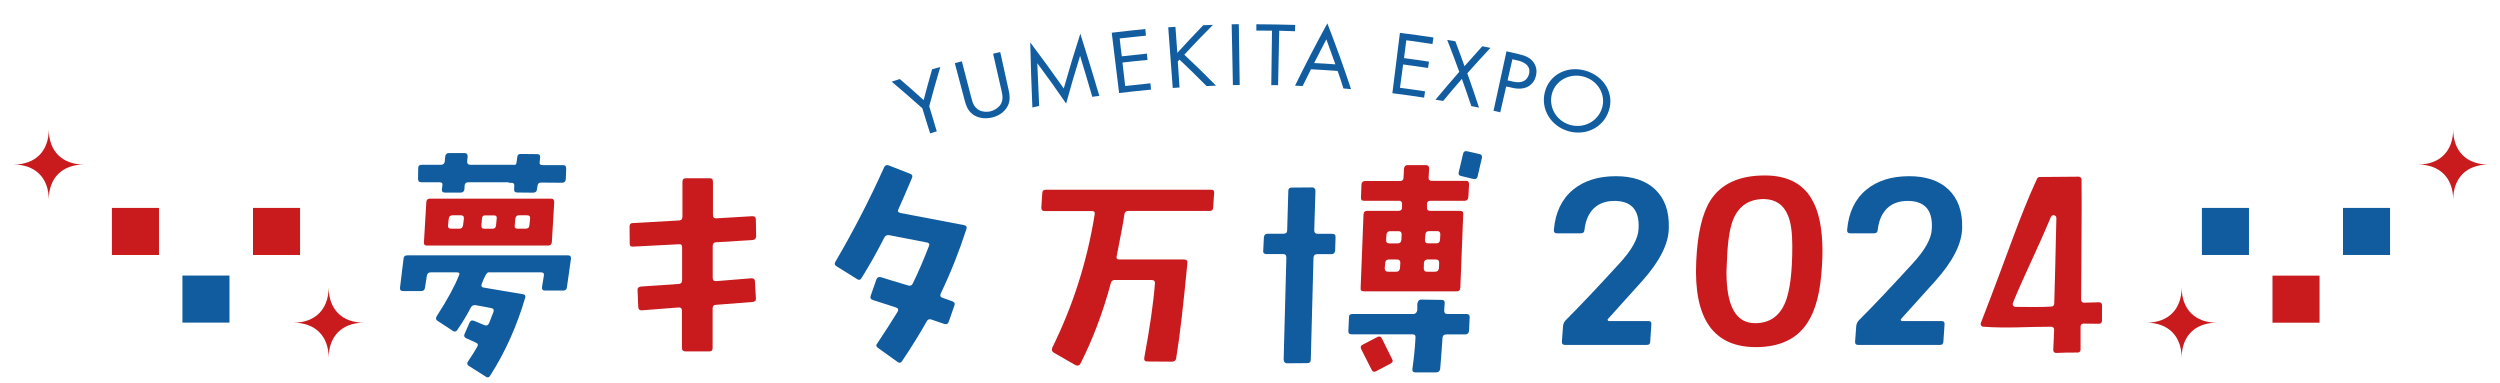 <?xml version="1.0" encoding="utf-8"?>
<!-- Generator: Adobe Illustrator 27.9.3, SVG Export Plug-In . SVG Version: 9.03 Build 53313)  -->
<svg version="1.1" id="レイヤー_1" xmlns="http://www.w3.org/2000/svg" xmlns:xlink="http://www.w3.org/1999/xlink" x="0px"
	 y="0px" viewBox="0 0 3049.3 467.4" style="enable-background:new 0 0 3049.3 467.4;" xml:space="preserve">
<style type="text/css">
	.st0{fill:#125DA0;}
	.st1{fill:#105C9E;}
	.st2{fill:#C91A1D;}
</style>
<g>
	<path class="st0" d="M1125,132.1c-12.2-11-24.8-21.8-37.4-32.5c3.3-1.1,6.6-2.1,9.9-3.2c9.9,8.5,19.6,17,29.1,25.7
		c3.3-12.6,6.7-25,10.3-37.6c3.3-0.9,6.6-1.9,10-2.8c-4.8,16-9.3,31.9-13.5,47.9c3.1,10.2,6.1,20.4,9.2,30.6
		c-2.7,0.8-5.4,1.6-8.1,2.5C1131.2,152.6,1128.2,142.3,1125,132.1z"/>
	<path class="st0" d="M1184.6,118.7c1.5,6,3.3,12.6,10.3,16c3.6,1.8,9.2,2.1,13.3,1.1c4.1-1.1,8.8-3.9,11.3-7
		c4.8-6.2,3.3-12.9,1.9-18.9c-3.4-14.8-6.8-29.6-10.1-44.4c2.9-0.7,5.8-1.3,8.7-2c3.4,15.5,6.9,31.1,10.3,46.6
		c1.4,6.1,2,12.1-0.8,18.4c-3.2,6.9-10,12.6-19.4,14.8s-18.1,0.5-24.1-4.2c-5.4-4.3-7.6-10-9.2-16c-4.1-15.4-8.1-30.8-12.2-46.1
		c2.8-0.7,5.8-1.5,8.6-2.2C1177,89.4,1180.9,104.1,1184.6,118.7z"/>
	<path class="st0" d="M1259.2,131.1c-1.1-26.4-2-52.8-2.6-79.4c14,18.5,27.6,37.3,40.9,56.2c6.3-22.3,13-44.6,20.2-66.8
		c8,25.2,15.7,50.6,23.2,75.8c-2.8,0.4-5.6,0.8-8.6,1.2c-4.8-16.7-9.9-33.3-14.9-50c-6,19.4-11.7,38.7-17,58.2
		c-11.4-16.6-23.1-33-35.2-49.2c0.7,17.4,1.5,34.7,2.3,52.1C1264.8,129.9,1262,130.5,1259.2,131.1z"/>
	<path class="st0" d="M1397.7,43.5c-10.7,1.1-21.4,2.1-32,3.4c0.8,7.3,1.6,14.6,2.6,21.8c10.2-1.2,20.4-2.2,30.6-3.3
		c0.2,2.6,0.5,5.2,0.7,7.7c-10.2,0.9-20.3,2-30.5,3.2c1.1,9.5,2.2,19.1,3.3,28.6c10.2-1.2,20.5-2.2,30.8-3.3
		c0.2,2.6,0.5,5.2,0.7,7.7c-13,1.2-25.9,2.6-38.9,4.2c-3.1-24.5-6-49.1-9-73.6c13.6-1.6,27.4-3.2,41-4.5
		C1397.2,38.3,1397.4,40.9,1397.7,43.5z"/>
	<path class="st0" d="M1436,64.5c10.3-11.4,20.8-22.5,31.6-33.7c4-0.1,8-0.4,11.9-0.5c-12,12-23.6,24.1-35,36.4
		c13.3,12.4,26.2,25,38.7,37.8c-3.9,0.1-7.6,0.2-11.5,0.5c-10.8-10.9-21.7-21.6-33-32.3c-0.7,0.7-1.4,1.5-2.1,2.2
		c0.7,10.6,1.4,21.2,2.1,31.8c-2.8,0.2-5.5,0.4-8.3,0.6c-1.9-24.7-3.6-49.3-5.5-74c2.9-0.2,5.9-0.5,8.8-0.6
		C1434.5,43.3,1435.2,53.9,1436,64.5z"/>
	<path class="st0" d="M1511,29.5c0.4,24.8,0.7,49.4,1.1,74.2c-2.8,0-5.5,0.1-8.3,0.1c-0.5-24.8-0.9-49.4-1.5-74.2
		C1505.1,29.6,1508,29.6,1511,29.5z"/>
	<path class="st0" d="M1560.3,37.5c-0.5,22.2-0.9,44.3-1.4,66.4c-2.8,0-5.5-0.1-8.3-0.1c0.4-22.2,0.7-44.3,0.9-66.4
		c-6.3-0.1-12.8-0.1-19.1-0.1c0-2.6,0-5.2,0-7.7c15.8,0,31.6,0.4,47.4,0.8c-0.1,2.6-0.2,5.2-0.2,7.7
		C1573.1,37.9,1566.7,37.6,1560.3,37.5z"/>
	<path class="st0" d="M1631.5,86.5c-10.8-0.8-21.7-1.4-32.5-2c-3.4,6.8-6.8,13.6-10.1,20.4c-3.1-0.1-6.2-0.2-9.3-0.4
		c12.4-25.5,25.6-50.8,39.4-76c10.3,26.6,20,53.3,28.9,80.2c-3.1-0.2-6.1-0.5-9.3-0.8C1636.5,100.8,1634,93.6,1631.5,86.5z
		 M1628.8,78.5c-3.6-10.2-7.3-20.3-11-30.5c-5,9.6-10.1,19.3-14.9,28.9C1611.4,77.3,1620.1,77.8,1628.8,78.5z"/>
	<path class="st0" d="M1747.2,53.7c-10.7-1.6-21.2-3.2-31.9-4.6c-0.9,7.3-1.9,14.6-2.8,21.8c10.2,1.3,20.4,2.8,30.5,4.3
		c-0.4,2.6-0.8,5.2-1.2,7.7c-10.1-1.5-20.2-2.9-30.4-4.3c-1.3,9.5-2.5,19-3.8,28.5c10.2,1.3,20.4,2.8,30.6,4.3
		c-0.4,2.6-0.8,5.2-1.2,7.7c-12.9-2-25.8-3.8-38.7-5.4c3.1-24.5,6.1-49.1,9.2-73.6c13.6,1.6,27.2,3.6,40.9,5.6
		C1748,48.7,1747.6,51.2,1747.2,53.7z"/>
	<path class="st0" d="M1779.9,87.6c-4.7-13-9.6-25.9-14.7-38.9c3.3,0.6,6.6,1.1,9.9,1.6c3.9,10.1,7.5,20.2,11.2,30.4
		c7.2-8.1,14.4-16.2,21.7-24.3c3.3,0.7,6.6,1.3,9.9,2c-9.5,10.2-18.9,20.5-28.2,31c5,14,9.7,27.9,14.3,41.9
		c-3.2-0.6-6.2-1.3-9.4-1.9c-3.8-11-7.5-22.2-11.5-33.2c-7.7,8.9-15.4,17.8-22.8,26.9c-3.2-0.6-6.2-1.1-9.4-1.5
		C1760.4,110.2,1770,98.9,1779.9,87.6z"/>
	<path class="st0" d="M1851.9,65.9c7.9,1.8,14.2,4.2,18.3,9.7c4.6,6,4.3,12.7,3.2,17.1c-2.6,10.2-11.7,18.4-28.9,14.4
		c-2.5-0.6-4.9-1.2-7.4-1.6c-2.3,10.4-4.7,21-7.2,31.5c-2.7-0.6-5.5-1.2-8.2-1.9c5.3-24.2,10.6-48.4,15.8-72.5
		C1842.5,63.7,1847.2,64.7,1851.9,65.9z M1838.8,98c2.3,0.5,4.7,1.1,6.9,1.6c10,2.3,17.1-0.9,19.3-9.3c2.8-11.5-8.5-15.3-14-16.6
		c-2.1-0.5-4.2-0.9-6.3-1.4C1842.7,80.8,1840.8,89.4,1838.8,98z"/>
	<path class="st0" d="M1884.3,112.2c5.5-21.5,27.6-32.5,49.9-25.9c22.3,6.6,35.1,27.8,28.1,48.8c-6.9,20.9-28.6,31-49.7,24.8
		C1891.7,153.6,1878.9,133.4,1884.3,112.2z M1892.9,114.4c-4.3,16.4,5.5,33.1,22,37.9s33.8-3.9,39-20.1c5.3-16.2-4.5-33.6-21.8-38.6
		C1914.8,88.6,1897.3,98,1892.9,114.4z"/>
</g>
<g>
	<g>
		<rect x="2857.8" y="253.6" class="st1" width="57.4" height="57.4"/>
		<rect x="2685.7" y="253.6" class="st1" width="57.4" height="57.4"/>
		<rect x="2771.8" y="336.2" class="st2" width="57.4" height="57.4"/>
		<path class="st2" d="M3035.2,200.7c-26.6,0-43,16.3-43,43c0-26.6-16.3-43-43-43c26.6,0,43-16.3,43-43
			C2992.2,184.4,3008.5,200.7,3035.2,200.7z"/>
		<path class="st2" d="M2704,393.6c-26.6,0-43,16.3-43,43c0-26.6-16.3-43-43-43c26.6,0,43-16.3,43-43
			C2661.1,377.2,2677.4,393.6,2704,393.6z"/>
	</g>
	<g>
		<rect x="136.5" y="253.6" class="st2" width="57.4" height="57.4"/>
		<rect x="308.6" y="253.6" class="st2" width="57.4" height="57.4"/>
		<rect x="222.5" y="336.1" class="st1" width="57.4" height="57.4"/>
		<path class="st2" d="M16.5,200.7c26.6,0,43,16.3,43,43c0-26.6,16.3-43,43-43c-26.6,0-43-16.3-43-43
			C59.5,184.4,43.2,200.7,16.5,200.7z"/>
		<path class="st2" d="M357.9,393.6c26.6,0,43,16.3,43,43c0-26.6,16.3-43,43-43c-26.6,0-43-16.3-43-43
			C400.7,377.2,384.5,393.6,357.9,393.6z"/>
	</g>
</g>
<g>
	<g>
		<path class="st2" d="M1696.4,443.3l-18.2,9.6c-2.3,1.2-4.1,0.6-5.3-2.1l-12.6-24.9c-1.2-2.3-0.6-4.3,1.4-5.3l18.4-9.6
			c2.3-1.2,4.3-0.6,5.5,2.1l12.3,24.7C1699.4,440,1698.8,441.8,1696.4,443.3z"/>
		<g>
			<path class="st1" d="M691.5,350.3c-0.2,2.6-1.8,4.1-4.3,4.1h-22.3c-2.9,0-4.1-1.4-3.8-4.3l2.3-14.1c0.4-2.6-0.8-3.8-3.5-3.8
				h-64.2c-1.8,0-4.7,4.7-8.2,14.3c-0.8,2.6,0,4.1,2.7,4.3l47.2,8c2.9,0.2,3.8,1.8,3.2,4.3c-10.2,34.6-24.3,66.3-42.5,94.7
				c-1.4,2.7-3.5,3.3-5.9,1.4L572,446.4c-2.3-1.4-2.7-3.2-1.2-5.5c4.7-7,8.5-12.9,11.2-17.8c1.4-2.3,1.2-4.1-1.8-5.3l-11.7-5.3
				c-2.3-1.2-2.9-2.9-1.8-5.3l5.9-13.5c1.2-2.6,2.9-3.5,5.9-2.3l12.6,5.3c2.6,0.8,4.3,0,5.5-2.6c1.4-3.8,3.2-8.2,5.3-13.7
				c0.8-2.6,0-4.1-2.9-4.7l-18.8-3.5c-2.6-0.4-4.7,0.6-5.9,2.9c-4.7,9-10.2,18.2-16.4,27.2c-1.4,2.3-3.3,2.7-5.6,1.2l-18.4-12
				c-2.3-1.4-2.7-3.5-1.2-5.9c12.6-19.4,21.7-36,27.2-49.9c1.2-2.3,0.2-3.5-2.6-3.5h-31.9c-2.7,0-4.1,1.2-4.7,3.8l-2.3,14.9
				c-0.4,2.7-1.8,4.1-4.7,4.1h-22.3c-2.6,0-3.8-1.4-3.5-4.1l4.3-35.2c0.2-2.9,1.8-4.3,4.7-4.3h195.7c2.9,0,4.1,1.4,3.8,4.3
				L691.5,350.3z"/>
			<path class="st1" d="M630.3,218c-0.4,2.9-1.4,4.3-4.3,4.3h-54.6c-2.9,0-4.3,1.2-4.7,3.8l-0.2,4.7c-0.4,2.6-1.8,4.1-4.7,4.1h-19
				c-2.9,0-4.1-1.4-3.8-4.1l0.6-4.7c0.6-2.6-0.8-3.8-3.8-3.8H514c-2.9,0-4.1-1.4-4.1-4.3l0.2-12.9c0-2.9,1.4-4.1,4.1-4.1h23.6
				c2.9,0,4.3-1.4,4.7-4.1l0.6-6.1c0.2-2.7,1.8-4.1,4.7-4.1h18.8c2.6,0,3.8,1.4,3.8,4.1l-0.6,6.1c-0.2,2.6,1.2,4.1,3.8,4.1h53.4
				c2.9,0,4.3,1.2,4.1,4.1L630.3,218z"/>
			<path class="st2" d="M672.1,242.3H524.3c-2.7,0-4.1,1.4-4.3,4.1l-2.9,49c-0.2,2.9,0.8,4.1,3.5,4.1h147.8c2.9,0,4.3-1.2,4.7-4.1
				l2.9-48.7C676,243.8,674.8,242.3,672.1,242.3z M564.8,274.8c-0.6,2.9-1.8,4.1-4.3,4.1h-10.2c-2.9,0-4.1-1.2-3.8-4.1l0.8-7.9
				c0.2-2.9,2.1-4.3,4.7-4.3h10c2.9,0,4.1,1.4,3.8,4.3L564.8,274.8z M605.8,267l-0.8,7.9c-0.2,2.9-1.8,4.1-4.3,4.1H591
				c-2.9,0-4.1-1.2-3.8-4.1l0.6-7.9c0-2.9,1.4-4.3,3.8-4.3h10.6C605,262.6,606.4,264,605.8,267z M645.7,274.8
				c-0.2,2.9-1.8,4.1-4.3,4.1h-10c-2.9,0-4.1-1.2-3.5-4.1l0.6-7.9c0.6-2.9,1.8-4.3,4.1-4.3h10.2c2.9,0,4.1,1.4,3.8,4.3L645.7,274.8z
				"/>
			<path class="st1" d="M690.1,218.6c-0.2,2.9-1.8,4.3-4.3,4.3l-25.9-0.2c-2.7,0-4.1,1.4-4.3,4.1l-0.6,4.1c-0.2,2.6-2,4.1-4.7,4.1
				l-19.4-0.2c-2.7,0-4.1-1.4-3.8-4.3l0.2-3.5c0.2-2.7-0.8-4.1-3.8-4.1h-1.1c-2.7,0-4.1-1.4-3.8-4.1l0.6-12.9c0-2.6,1.4-4.1,4.1-4.1
				h2.5c2.6,0,4.1-1.2,4.3-4.1l0.8-6.1c0.2-2.6,1.8-3.8,4.1-3.8l20,0.2c2.9,0,4.1,1.2,3.8,4.1l-0.6,5.5c-0.4,2.7,0.8,3.8,3.5,3.8
				h25.1c2.7,0,3.8,1.4,3.8,4.3L690.1,218.6z"/>
			<path class="st2" d="M917.9,292.8l-44.3,2.7c-2.9,0-4.3,1.8-4.3,4.3v39c0,2.9,1.4,4.3,4.3,4.1l43.1-3.5c2.6,0,4.1,1.2,4.1,3.8
				l1.2,20.8c0.2,2.7-1.2,4.1-4.1,4.3l-44.6,3.5c-2.7,0-4.1,1.4-4.1,4.3v48.4c0,2.6-1.2,4.1-4.1,4.1h-29c-2.9,0-4.3-1.4-4.3-4.1
				v-45.4c0-2.9-1.2-4.1-3.8-4.1l-45.2,3.5c-2.7,0.2-4.1-1.2-4.3-3.8l-0.8-20.5c-0.4-2.9,1.2-4.3,4.1-4.7l46.4-3.2
				c2.7-0.4,3.8-1.8,3.8-4.7v-39.9c0-2.9-1.2-4.1-3.8-3.8l-56,2.9c-2.7,0.2-4.1-0.8-4.1-3.5l-0.2-21.1c0-2.6,1.2-4.1,3.8-4.1
				l56.6-3.2c2.9-0.2,4.1-1.8,4.1-4.7v-42.5c0-2.9,1.4-4.3,4.1-4.3h29.3c2.7,0,3.8,1.4,3.8,4.3v40.5c0,2.9,1.4,4.3,4.3,4.1l43.7-2.6
				c2.9,0,4.3,1.2,4.3,4.1l0.4,20.5C922,291,920.8,292.4,917.9,292.8z"/>
			<path class="st1" d="M1147.5,357.9c-1.2,2.6-0.6,4.3,2,5.3l12.1,4.3c2.6,0.8,3.5,2.6,2.6,4.9l-7,20c-0.8,2.6-2.6,3.5-4.9,2.9
				c-5.9-2.1-11.5-3.8-16.4-5.6c-2.3-0.8-4.3-0.2-5.6,2.3c-8.2,14.7-18.2,30.8-30.2,48.7c-1.2,2-3.2,2.3-5.3,0.8l-23.7-17
				c-2.3-1.4-2.9-3.5-1.2-5.5c9-13.5,17.3-26.4,24.9-38.7c1.4-2.6,0.8-4.3-2.1-5.3l-27.8-9c-2.9-0.8-3.8-2.6-2.9-5.3l7-20
				c0.8-2.3,2.7-3.2,5.3-2.7c7.6,2.3,18.4,5.9,33.5,10.2c2.3,0.8,4.3,0,5.5-2.3c7.3-14.9,13.7-30.2,19.6-45.4
				c1.2-2.6,0.6-4.1-2.1-4.7l-46.4-9c-2.6-0.4-4.7,0.6-5.9,3.2c-8.2,16.1-17.3,32.5-27.6,49c-1.4,2.6-3.5,2.9-5.5,1.4l-24.9-15.5
				c-2.6-1.4-2.9-3.5-1.4-5.9c21.4-36.6,41.3-74.8,59.3-115c1.2-2.3,2.9-3.2,5.5-2.3l26.1,10.2c2.6,0.8,3.5,2.6,2.3,5.3
				c-7,16.7-12.6,29.3-16.4,37.8c-0.6,1.4-0.8,2.3-0.6,2.9c0.2,0.6,1.2,1.2,2.6,1.8l78.1,14.9c2.6,0.6,3.5,2.1,2.9,4.3
				C1170.4,305.3,1160.1,331.5,1147.5,357.9z"/>
			<path class="st2" d="M1479.7,253.2c0,2.6-1.5,4.1-4.1,4.1h-99.2c-2.9,0-4.7,1.4-5,4.3c-0.8,7-4.1,24.3-9.4,51.1
				c-0.6,2.6,0.6,3.8,3.5,3.8h78.7c2.9,0,4.3,1.4,4.1,4.3c-4.7,48.7-9,87.7-13.7,116.2c-0.4,2.6-2.1,4.1-5,4.1l-30.5-0.2
				c-2.6,0-3.8-1.4-3.5-4.1c6.7-36,11.2-66.6,13.1-91c0.2-2.9-1.2-4.3-4.1-4.3h-44.8c-2.9,0-4.5,1.4-5,4.1c-9.6,35.8-22,68.3-37,98
				c-1.4,2.3-3.2,2.9-5.9,1.8l-26.6-15.3c-2.3-1.4-2.9-3.5-1.8-6.1c25.2-51.1,42.5-105.1,51.7-162.5c0.4-2.9-0.6-4.1-3.5-4.1h-57.8
				c-2.6,0-3.8-1.4-3.8-4.1l1.2-17.8c0-2.7,1.5-4.1,4.3-4.1h201.8c2.7,0,3.8,1.4,3.5,4.1L1479.7,253.2z"/>
			<path class="st1" d="M1628.5,305.9c-0.4,2.6-1.8,4.1-4.5,4.1h-17.6c-2.6,0-4.1,1.4-4.3,4.3l-3.3,124.5c0,2.7-1.4,4.1-4.1,4.1
				l-24.9,0.2c-1.4,0-2.3-0.6-2.9-1.2c-0.8-0.8-1.2-2-1.2-3.2l3.3-124.5c0-2.9-1.2-4.3-4.1-4.3h-20c-2.9,0-4.5-1.4-4.1-4.1l0.8-16.4
				c0.4-2.9,1.8-4.3,4.3-4.3h19.6c2.9,0,4.5-1.4,4.5-4.1l1.4-48.4c0-2.6,1.5-3.8,4.1-3.8l24.9-0.2c1.5,0,2.3,0.2,2.9,1.2
				c0.8,0.6,1.2,1.8,1.2,2.9l-1.5,48.4c0,2.6,1.5,4.1,4.1,4.1h17.8c2.9,0,4.3,1.4,4.1,4.3L1628.5,305.9z"/>
			<path class="st1" d="M1791.8,403.6c-0.4,2.9-1.8,4.3-4.7,4.3h-23.1c-2.7,0-4.1,1.2-4.5,3.8c-1.2,18.4-2.3,31.1-2.9,38.4
				c-0.6,2.6-2,4.1-4.9,4.1h-25.5c-2.6,0-3.8-1.4-3.5-4.1c1.8-12.9,3.2-25.5,3.8-38.2c0.2-2.9-0.8-4.1-3.8-4.1h-74
				c-2.9,0-4.3-1.4-4.1-4.3l0.8-16.7c0-2.7,1.4-3.8,4.1-3.8h74.5c2.6,0,4.1-1.8,4.7-4.7c0-0.6,0-3.2,0-7.6c0.6-3.5,2.1-5.3,4.7-5.3
				l25.2,0.4c2.6,0,3.8,1.4,3.5,4.1c0,1.2-0.2,4.1-0.6,8.8c0,2.9,1.2,4.3,4.1,4.3h22.9c2.9,0,4.1,1.2,4.1,3.8L1791.8,403.6z"/>
			<path class="st2" d="M1788.2,220.6h-41.9c-2.6,0-4.1-1.4-3.8-4.1l0.6-10.8c0-2.9-1.2-4.3-4.1-4.3h-22c-2.7,0-4.1,1.4-4.5,4.1
				l-0.6,11.2c0,2.6-1.5,4.1-4.1,4.1h-42.5c-2.9,0-4.5,1.4-4.7,4.3l-0.6,15.5c-0.2,2.9,0.8,4.3,3.5,4.3h43.1c2.3,0,3.5,1.2,3.5,4.1
				v4.1c0,2.6-1.5,4.1-4.5,4.1h-38.2c-2.6,0-4.1,1.4-4.3,4.3l-3.5,89.5c-0.4,2.9,0.8,4.3,3.8,4.3h113.5c2.6,0,4.1-1.4,4.3-4.3
				l3.5-89.5c0.4-2.9-1.2-4.3-3.8-4.3h-36.6c-2.6,0-3.8-1.4-3.8-4.1V249c0-2.9,1.5-4.1,4.7-4.1h41.3c2.6,0,4.1-1.4,4.5-4.3l0.8-15.5
				C1792,222.1,1790.8,220.6,1788.2,220.6z M1707.6,327.1c-0.4,2.9-1.8,4.3-4.5,4.3h-10c-2.9,0-4.1-1.4-4.1-4.3l0.6-6.5
				c0.2-2.7,1.8-4.1,4.3-4.1h10c2.9,0,4.1,1.4,4.1,4.1L1707.6,327.1z M1709.3,292.8c-0.4,2.7-1.8,4.1-4.5,4.1h-10
				c-2.9,0-4.3-1.4-4.1-4.1l0.4-6.7c0.4-2.9,1.8-4.1,4.7-4.1h10c2.7,0,3.8,1.2,3.8,4.1L1709.3,292.8z M1755.1,327.1
				c-0.4,2.9-1.8,4.3-4.7,4.3h-10c-2.7,0-3.8-1.4-3.8-4.3l0.2-6.5c0.4-2.7,1.8-4.1,4.5-4.1h10c2.9,0,4.1,1.4,4.1,4.1L1755.1,327.1z
				 M1743,281.9h10c2.6,0,3.8,1.2,3.8,4.1l-0.4,6.7c-0.2,2.7-1.8,4.1-4.3,4.1h-10c-2.9,0-4.1-1.4-4.1-4.1l0.6-6.7
				C1738.9,283,1740.5,281.9,1743,281.9z"/>
			<path class="st1" d="M1802.3,215.1c-0.6,2.6-2.3,3.8-5,3.2l-14.7-3.5c-2.9-0.6-4.1-2-3.3-4.9l5.3-22.5c0.6-2.6,2.3-3.5,5-2.9
				l15.3,3.5c2.3,0.6,3.2,2.1,2.6,4.7L1802.3,215.1z"/>
		</g>
	</g>
	<g>
		<g>
			<path class="st1" d="M2002.6,343.2c-15.3,17-29,32.3-41.3,45.8c-0.6,0.6-0.6,0.8-0.4,1.4c0.4,0.8,0.8,1.2,1.4,1.2h48.4
				c2.6,0,3.8,1.4,3.5,4.3l-1.4,20.5c0,2.9-1.4,4.3-4.1,4.3h-99.8c-2.7,0-4.1-1.4-3.8-4.3l1.4-18.8c0.2-2.6,1.2-4.9,3.2-7
				c18.8-18.8,40.5-41.9,65.2-68.9c15.5-16.7,23.5-31.1,23.7-43.1c1.2-21.7-8.2-32.9-27.6-33.5c-11.4-0.4-20.2,2.6-27,9
				c-6.5,6.5-10.2,15.3-11.4,26.4c-0.2,2.9-1.8,4.1-4.7,4.1h-28.8c-2.6,0-4.1-1.4-3.8-4.3c1.8-21.1,9.6-37.6,23.5-49
				c13.1-10.8,30.5-16.4,52.2-16.4c20.2,0,36.4,5.3,47.8,16.1c11.7,11.2,17.3,26.6,16.7,47C2035.4,297.1,2024.3,319.1,2002.6,343.2z
				"/>
			<path class="st2" d="M2209.4,242.2c-11.2-18.8-30.2-28.2-56.9-28.2c-31.1,0-53.4,10.2-66.3,30.5c-10,15.8-15.8,40.7-17.3,74.8
				c-3.2,69.5,21.1,104.1,72.8,104.1c29,0,50.1-10,62.8-29.6c10.2-15.3,16.1-38.4,17.8-69.8c0.4-7,0.6-12.6,0.6-17.3
				C2222.9,278.3,2218.4,256.9,2209.4,242.2z M2177.7,368.4c-7,17.3-19.4,25.8-37,25.8c-23.5,0-34.9-20.8-34.9-62.5l0.6-14.1
				c0.8-23.1,3.5-39.9,7.6-49.9c7-17,20-25.2,38.4-24.9c13.7,0.6,23.1,7,28.4,20c3.5,8.2,5.3,20.5,5.3,37.2
				C2186.2,331.7,2183.2,354.6,2177.7,368.4z"/>
			<path class="st1" d="M2360.1,343.2c-15.3,17-29,32.3-41.3,45.8c-0.6,0.6-0.6,0.8-0.4,1.4c0.4,0.8,0.8,1.2,1.5,1.2h48.4
				c2.6,0,3.8,1.4,3.5,4.3l-1.4,20.5c0,2.9-1.4,4.3-4.1,4.3h-99.8c-2.7,0-4.1-1.4-3.8-4.3l1.4-18.8c0.4-2.6,1.2-4.9,3.3-7
				c18.8-18.8,40.5-41.9,65.2-68.9c15.5-16.7,23.5-31.1,23.7-43.1c1.2-21.7-8.2-32.9-27.6-33.5c-11.4-0.4-20.2,2.6-27,9
				c-6.5,6.5-10.2,15.3-11.4,26.4c-0.2,2.9-1.8,4.1-4.7,4.1h-28.8c-2.6,0-4.1-1.4-3.8-4.3c1.8-21.1,9.6-37.6,23.5-49
				c13.1-10.8,30.5-16.4,52.2-16.4c20.2,0,36.4,5.3,47.8,16.1c11.7,11.2,17.3,26.6,16.8,47C2393,297.1,2381.9,319.1,2360.1,343.2z"
				/>
		</g>
		<g>
			<path class="st2" d="M2416.1,393.9c33.9-87,46.8-129,68.6-176c0.6-1.2,1.8-2,3.2-2l47.5-0.4c1.9,0,3.4,1.5,3.5,3.4
				c0.5,21-0.4,123.8-0.5,146.9c0,2,1.6,3.5,3.5,3.4l18.5-0.5c2,0,3.5,1.5,3.5,3.5l-0.1,19.3c0,1.9-1.6,3.5-3.5,3.4
				c-4.1-0.1-11.4-0.2-19.1-0.2c-1.9,0-3.5,1.5-3.5,3.4v28.5c0,1.9-1.5,3.4-3.4,3.4c-12,0-16.8,0-26.3,0.5c-2,0.1-3.8-1.5-3.6-3.6
				c0.2-5.5,0.7-15.8,1.1-24.8c0.1-2-1.5-3.6-3.4-3.6c-29.7-0.1-52.8,2.2-82.9,0C2416.8,398.5,2415.3,396.1,2416.1,393.9z
				 M2458.3,374.3c13.7,0.2,33.9,0.4,44-0.4c1.8-0.1,3.2-1.5,3.3-3.3c0.4-13.4,1.9-68,2.6-104.6c0.1-3.8-5.2-4.9-6.7-1.4
				c-15.4,37.3-34.3,74.8-46.3,104.9C2454.3,371.8,2455.9,374.3,2458.3,374.3z"/>
		</g>
	</g>
</g>
</svg>
